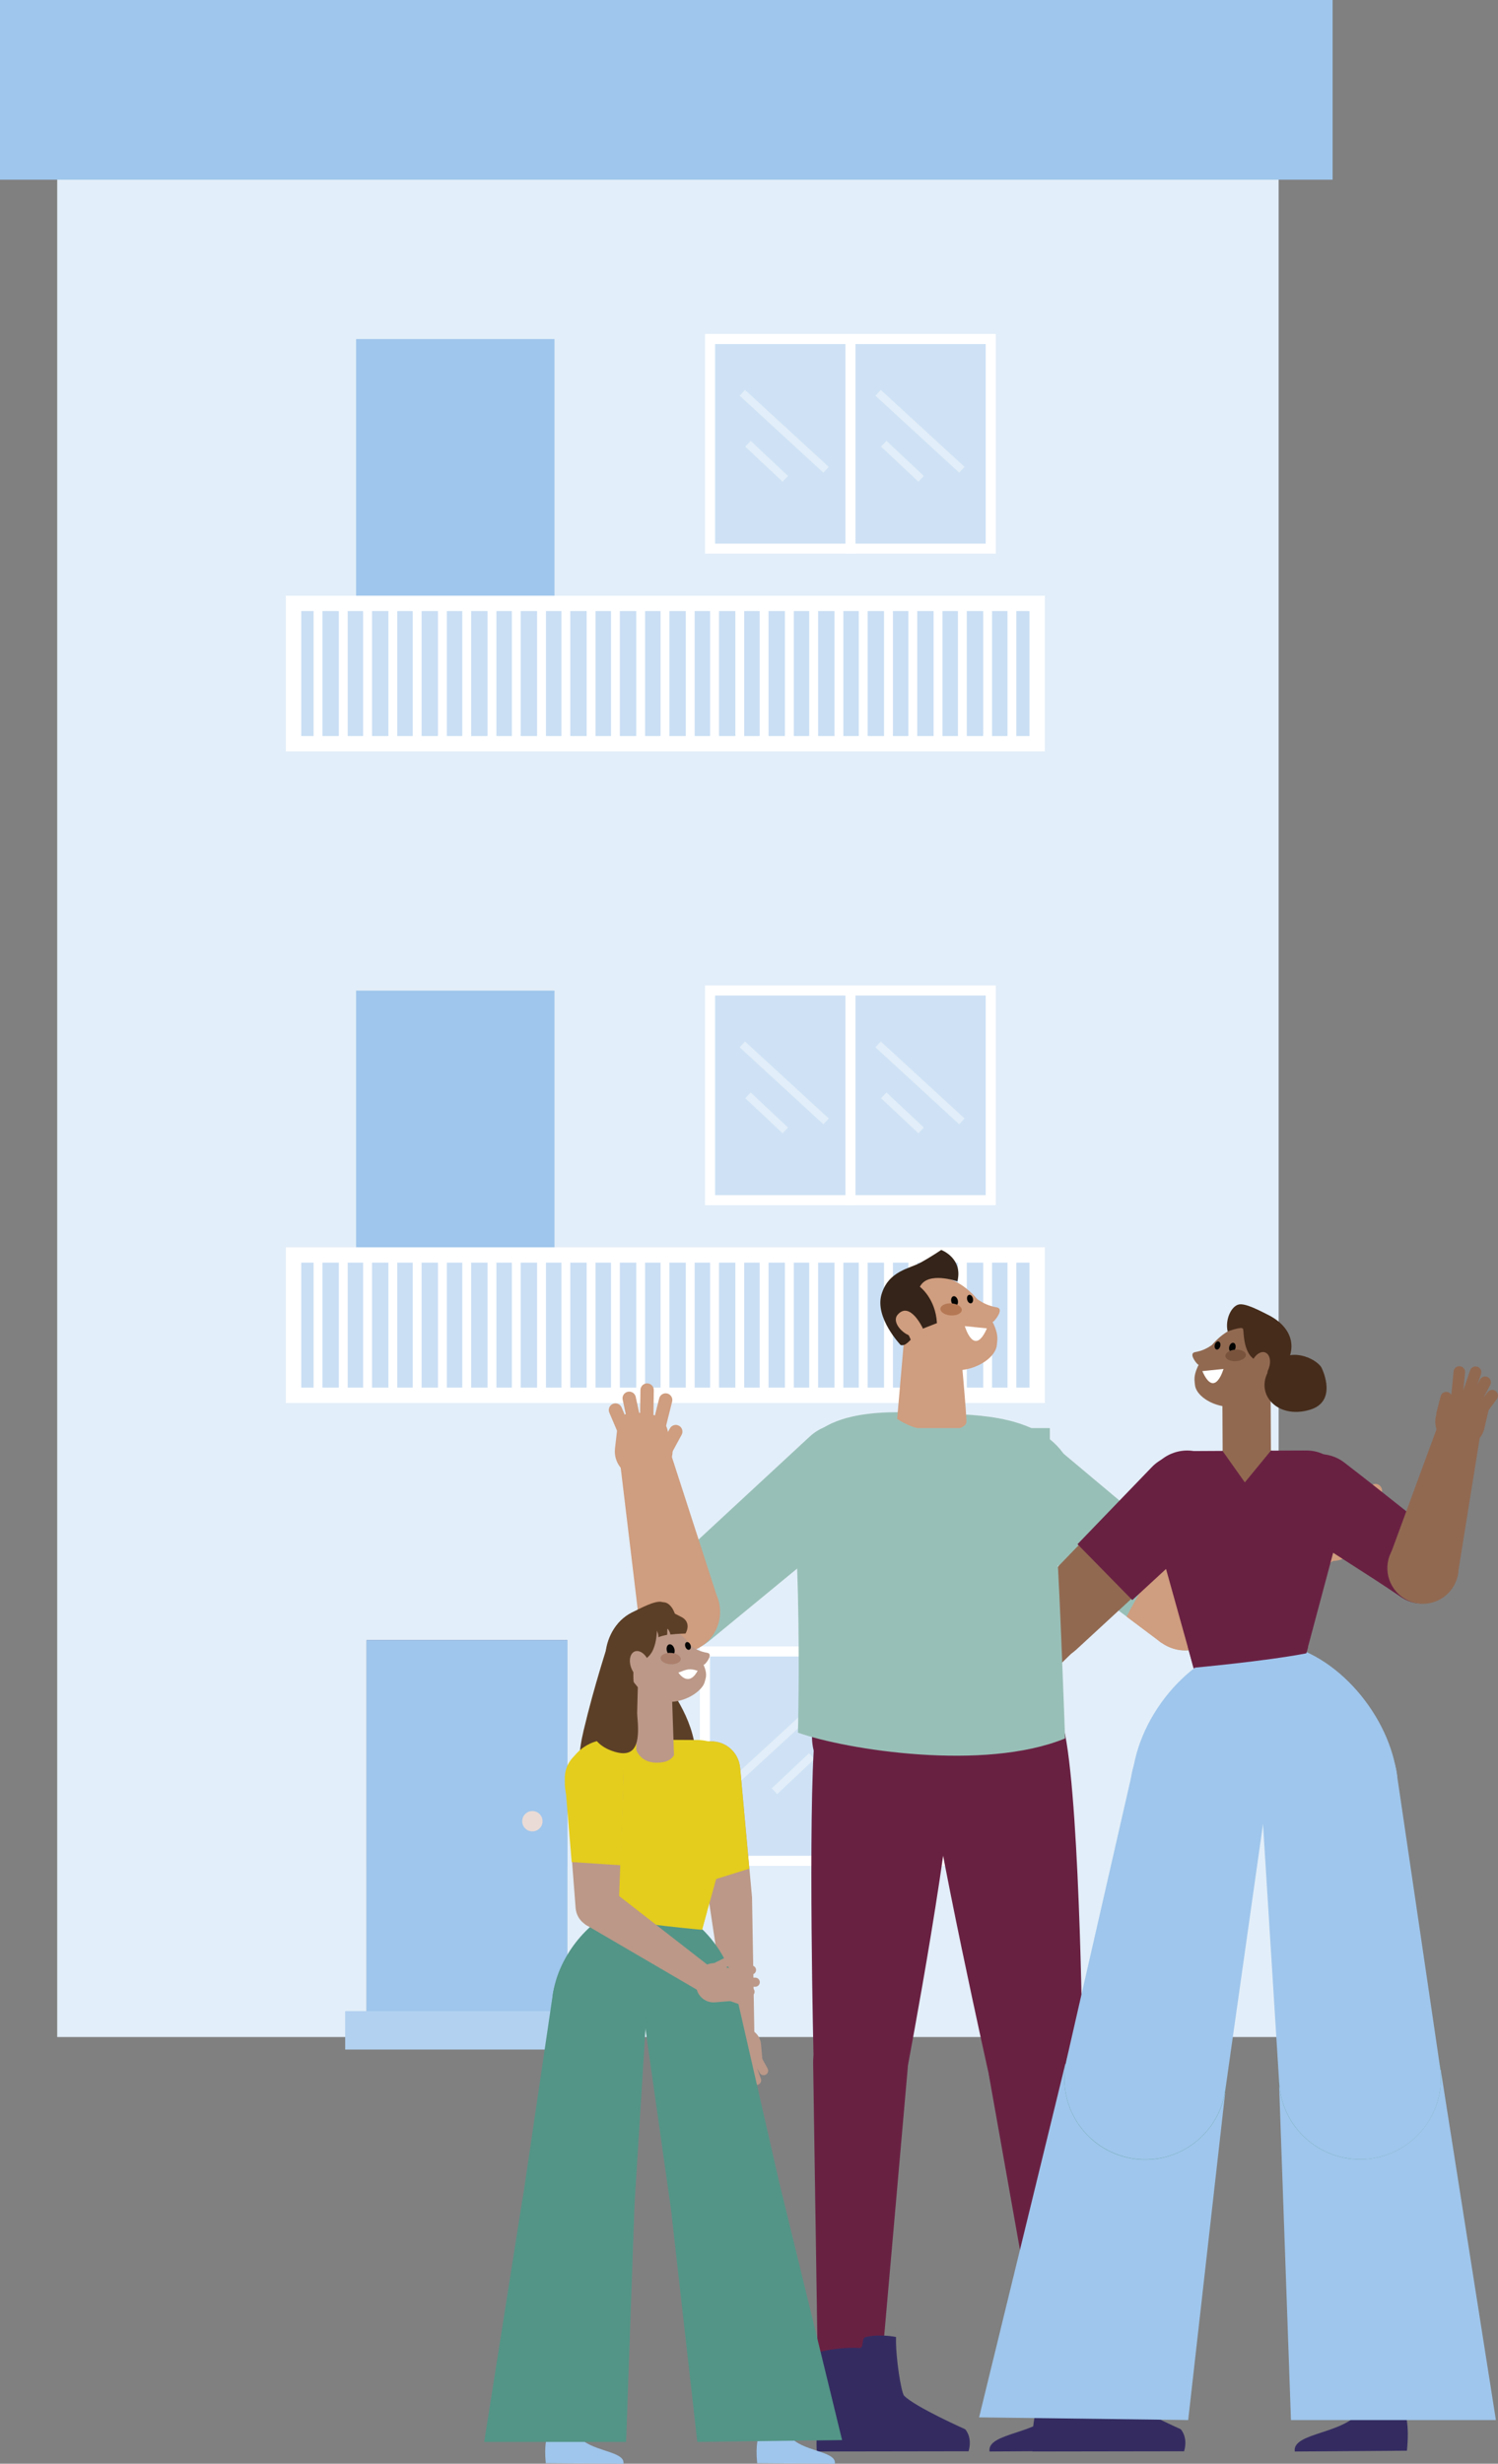 <?xml version="1.0" encoding="UTF-8"?>
<svg id="Layer_2" data-name="Layer 2" xmlns="http://www.w3.org/2000/svg" xmlns:xlink="http://www.w3.org/1999/xlink" viewBox="0 0 898.51 1477.35">
  <rect x="0" y="0" width="898.51" height="1477.35" fill="#808080" stroke="none"/>
  <defs>
    <clipPath id="clippath">
      <rect x="219.9" y="983.51" width="120.38" height="229.43" fill="none"/>
    </clipPath>
  </defs>
  <g id="Laag_1" data-name="Laag 1">
    <g>
      <g>
        <g>
          <rect x="34.32" y="42.26" width="732.6" height="1179.22" fill="#e2eef9"/>
          <rect width="799.29" height="107.76" fill="#9fc6ec"/>
        </g>
        <g>
          <g>
            <rect x="425.89" y="203.31" width="168.36" height="125.63" fill="#cfe2f5"/>
            <path d="M597.21,331.89v-131.55s-174.29,0-174.29,0v131.55s174.29,0,174.29,0ZM591.29,206.27v119.7h-162.44v-119.7h162.44Z" fill="#fff" fill-rule="evenodd"/>
            <g>
              <g>
                <path d="M513.03,331.9v-131.55s-90.1,0-90.1,0v131.55s90.1,0,90.1,0ZM507.11,206.27v119.71h-78.26v-119.71h78.26Z" fill="#fff" fill-rule="evenodd"/>
                <path d="M450.26,264.37l22.4,21.04-3.24,3.45-22.4-21.04,3.24-3.45Z" fill="#e2eef9" fill-rule="evenodd"/>
                <path d="M446.85,233.8l50.23,46.15-3.2,3.49-50.23-46.15,3.2-3.49Z" fill="#e2eef9" fill-rule="evenodd"/>
              </g>
              <g>
                <path d="M597.21,331.9v-131.55s-90.1,0-90.1,0v131.55s90.1,0,90.1,0ZM591.29,206.27v119.71h-78.26v-119.71h78.26Z" fill="#fff" fill-rule="evenodd"/>
                <path d="M531.71,264.37l22.4,21.04-3.24,3.45-22.4-21.04,3.24-3.45Z" fill="#e2eef9" fill-rule="evenodd"/>
                <path d="M528.3,233.8l50.23,46.15-3.2,3.49-50.23-46.15,3.2-3.49Z" fill="#e2eef9" fill-rule="evenodd"/>
              </g>
            </g>
          </g>
          <g>
            <rect x="213.6" y="203.31" width="118.99" height="226.79" fill="#9fc6ec"/>
            <g>
              <rect x="176.08" y="361.81" width="446.03" height="84.16" fill="#cadff4"/>
              <path d="M171.46,450.58h455.26s0-93.39,0-93.39H171.46s0,93.39,0,93.39ZM617.5,441.36c-46.98,0-436.81,0-436.81,0v-74.93h436.81v74.93Z" fill="#fff" fill-rule="evenodd"/>
              <g>
                <rect x="604.3" y="361.81" width="5.32" height="84.16" fill="#fff"/>
                <rect x="366.47" y="361.81" width="5.32" height="84.16" fill="#fff"/>
                <rect x="485.38" y="361.81" width="5.32" height="84.16" fill="#fff"/>
                <rect x="247.55" y="361.81" width="5.32" height="84.16" fill="#fff"/>
                <rect x="544.84" y="361.81" width="5.32" height="84.16" fill="#fff"/>
                <rect x="307.01" y="361.81" width="5.32" height="84.16" fill="#fff"/>
                <rect x="425.93" y="361.81" width="5.32" height="84.16" fill="#fff"/>
                <rect x="188.09" y="361.81" width="5.32" height="84.16" fill="#fff"/>
                <rect x="574.57" y="361.81" width="5.32" height="84.16" fill="#fff"/>
                <rect x="336.74" y="361.81" width="5.32" height="84.16" fill="#fff"/>
                <rect x="455.66" y="361.81" width="5.32" height="84.16" fill="#fff"/>
                <rect x="217.82" y="361.81" width="5.32" height="84.16" fill="#fff"/>
                <rect x="515.11" y="361.81" width="5.32" height="84.16" fill="#fff"/>
                <rect x="277.28" y="361.81" width="5.32" height="84.16" fill="#fff"/>
                <rect x="396.2" y="361.81" width="5.32" height="84.16" fill="#fff"/>
                <rect x="619.45" y="361.81" width="5.32" height="84.16" fill="#fff"/>
                <rect x="381.61" y="361.81" width="5.32" height="84.16" fill="#fff"/>
                <rect x="500.53" y="361.81" width="5.32" height="84.16" fill="#fff"/>
                <rect x="262.69" y="361.81" width="5.32" height="84.16" fill="#fff"/>
                <rect x="559.99" y="361.81" width="5.32" height="84.16" fill="#fff"/>
                <rect x="322.15" y="361.81" width="5.32" height="84.16" fill="#fff"/>
                <rect x="441.07" y="361.81" width="5.32" height="84.16" fill="#fff"/>
                <rect x="203.24" y="361.81" width="5.32" height="84.16" fill="#fff"/>
                <rect x="589.72" y="361.81" width="5.32" height="84.16" fill="#fff"/>
                <rect x="351.88" y="361.81" width="5.32" height="84.16" fill="#fff"/>
                <rect x="470.8" y="361.81" width="5.32" height="84.16" fill="#fff"/>
                <rect x="232.97" y="361.81" width="5.32" height="84.16" fill="#fff"/>
                <rect x="530.26" y="361.81" width="5.32" height="84.16" fill="#fff"/>
                <rect x="292.43" y="361.81" width="5.32" height="84.16" fill="#fff"/>
                <rect x="411.34" y="361.81" width="5.32" height="84.16" fill="#fff"/>
                <rect x="173.51" y="361.81" width="5.32" height="84.16" fill="#fff"/>
              </g>
            </g>
          </g>
        </g>
        <g>
          <g>
            <rect x="425.89" y="594.02" width="168.36" height="125.63" fill="#cfe2f5"/>
            <path d="M597.21,722.61v-131.55s-174.29,0-174.29,0v131.55s174.29,0,174.29,0ZM591.29,596.98v119.7h-162.44v-119.7h162.44Z" fill="#fff" fill-rule="evenodd"/>
            <g>
              <g>
                <path d="M513.03,722.61v-131.55s-90.1,0-90.1,0v131.55s90.1,0,90.1,0ZM507.11,596.98v119.71h-78.26v-119.71h78.26Z" fill="#fff" fill-rule="evenodd"/>
                <path d="M450.26,655.08l22.4,21.04-3.24,3.45-22.4-21.04,3.24-3.45Z" fill="#e2eef9" fill-rule="evenodd"/>
                <path d="M446.85,624.52l50.23,46.15-3.2,3.49-50.23-46.15,3.2-3.49Z" fill="#e2eef9" fill-rule="evenodd"/>
              </g>
              <g>
                <path d="M597.21,722.61v-131.55s-90.1,0-90.1,0v131.55s90.1,0,90.1,0ZM591.29,596.98v119.71h-78.26v-119.71h78.26Z" fill="#fff" fill-rule="evenodd"/>
                <path d="M531.71,655.08l22.4,21.04-3.24,3.45-22.4-21.04,3.24-3.45Z" fill="#e2eef9" fill-rule="evenodd"/>
                <path d="M528.3,624.52l50.23,46.15-3.2,3.49-50.23-46.15,3.2-3.49Z" fill="#e2eef9" fill-rule="evenodd"/>
              </g>
            </g>
          </g>
          <g>
            <rect x="213.6" y="594.02" width="118.99" height="226.79" fill="#9fc6ec"/>
            <g>
              <rect x="176.08" y="752.52" width="446.03" height="84.16" fill="#cadff4"/>
              <path d="M171.46,841.3h455.26s0-93.39,0-93.39H171.46s0,93.39,0,93.39ZM617.5,832.07H180.69v-74.93h436.81v74.93Z" fill="#fff" fill-rule="evenodd"/>
              <g>
                <rect x="604.3" y="752.52" width="5.32" height="84.16" fill="#fff"/>
                <rect x="366.47" y="752.52" width="5.32" height="84.16" fill="#fff"/>
                <rect x="485.38" y="752.52" width="5.32" height="84.16" fill="#fff"/>
                <rect x="247.55" y="752.52" width="5.32" height="84.16" fill="#fff"/>
                <rect x="544.84" y="752.52" width="5.32" height="84.16" fill="#fff"/>
                <rect x="307.01" y="752.52" width="5.32" height="84.16" fill="#fff"/>
                <rect x="425.93" y="752.52" width="5.32" height="84.16" fill="#fff"/>
                <rect x="188.09" y="752.52" width="5.32" height="84.16" fill="#fff"/>
                <rect x="574.57" y="752.52" width="5.32" height="84.16" fill="#fff"/>
                <rect x="336.74" y="752.52" width="5.32" height="84.16" fill="#fff"/>
                <rect x="455.66" y="752.52" width="5.32" height="84.16" fill="#fff"/>
                <rect x="217.82" y="752.52" width="5.32" height="84.16" fill="#fff"/>
                <rect x="515.11" y="752.52" width="5.32" height="84.16" fill="#fff"/>
                <rect x="277.28" y="752.52" width="5.32" height="84.16" fill="#fff"/>
                <rect x="396.2" y="752.52" width="5.32" height="84.16" fill="#fff"/>
                <rect x="619.45" y="752.52" width="5.32" height="84.16" fill="#fff"/>
                <rect x="381.61" y="752.52" width="5.32" height="84.16" fill="#fff"/>
                <rect x="500.53" y="752.52" width="5.32" height="84.16" fill="#fff"/>
                <rect x="262.69" y="752.52" width="5.32" height="84.16" fill="#fff"/>
                <rect x="559.99" y="752.52" width="5.32" height="84.16" fill="#fff"/>
                <rect x="322.15" y="752.52" width="5.32" height="84.16" fill="#fff"/>
                <rect x="441.07" y="752.52" width="5.32" height="84.16" fill="#fff"/>
                <rect x="203.24" y="752.52" width="5.32" height="84.16" fill="#fff"/>
                <rect x="589.72" y="752.52" width="5.32" height="84.16" fill="#fff"/>
                <rect x="351.88" y="752.52" width="5.32" height="84.16" fill="#fff"/>
                <rect x="470.8" y="752.52" width="5.32" height="84.16" fill="#fff"/>
                <rect x="232.97" y="752.52" width="5.32" height="84.16" fill="#fff"/>
                <rect x="530.26" y="752.52" width="5.32" height="84.16" fill="#fff"/>
                <rect x="292.43" y="752.52" width="5.32" height="84.16" fill="#fff"/>
                <rect x="411.34" y="752.52" width="5.32" height="84.16" fill="#fff"/>
                <rect x="173.51" y="752.52" width="5.32" height="84.16" fill="#fff"/>
              </g>
            </g>
          </g>
        </g>
        <g>
          <g>
            <rect x="422.77" y="990.24" width="168.36" height="125.63" fill="#cfe2f5"/>
            <path d="M594.1,1118.83v-131.55h-174.29v131.55h174.29ZM588.18,993.2v119.71h-162.44v-119.71h162.44Z" fill="#fff" fill-rule="evenodd"/>
            <g>
              <g>
                <path d="M594.1,1118.83v-131.55h-90.1v131.55h90.1ZM588.17,993.2v119.71h-78.26v-119.71h78.26Z" fill="#fff" fill-rule="evenodd"/>
                <path d="M566.76,1051.3l-22.4,21.04,3.24,3.45,22.4-21.04-3.24-3.45Z" fill="#e2eef9" fill-rule="evenodd"/>
                <path d="M570.17,1020.74l-50.23,46.15,3.2,3.49,50.23-46.15-3.2-3.49Z" fill="#e2eef9" fill-rule="evenodd"/>
              </g>
              <g>
                <path d="M509.91,1118.83v-131.55h-90.1v131.55h90.1ZM503.99,993.2v119.71h-78.26v-119.71h78.26Z" fill="#fff" fill-rule="evenodd"/>
                <path d="M485.31,1051.3l-22.4,21.04,3.24,3.45,22.4-21.04-3.24-3.45Z" fill="#e2eef9" fill-rule="evenodd"/>
                <path d="M488.72,1020.74l-50.23,46.15,3.2,3.49,50.23-46.15-3.2-3.49Z" fill="#e2eef9" fill-rule="evenodd"/>
              </g>
            </g>
          </g>
          <g>
            <g>
              <rect x="219.9" y="983.51" width="120.38" height="229.43" fill="#342c61"/>
              <g clip-path="url(#clippath)">
                <g>
                  <rect x="83.38" y="1119.43" width="423.22" height="128.14" fill="#ccd8d4"/>
                  <g>
                    <rect x="219.78" y="983.51" width="120.5" height="229.43" fill="#9fc6ec"/>
                    <path d="M340.28,983.51h-120.5v258.8l120.5-29.37v-229.43Z" fill="#9fc6ec" fill-rule="evenodd"/>
                    <ellipse cx="319.32" cy="1092.08" rx="6.1" ry="6.1" fill="#eadbd6"/>
                  </g>
                </g>
              </g>
            </g>
            <rect x="207.05" y="1205.95" width="146.08" height="23.04" fill="#b2d1f0"/>
            <rect x="363.21" y="995.58" width="30.38" height="19.17" fill="#9fc6ec"/>
            <g>
              <rect x="353.47" y="1062.37" width="49.86" height="35.95" fill="#fdfdfc"/>
              <g>
                <rect x="360.88" y="1076.85" width="35.03" height="1.69" fill="#cfe2f5"/>
                <rect x="360.88" y="1070.99" width="35.03" height="6.33" fill="#b2d1f0"/>
              </g>
              <g>
                <path d="M377.3,1076.79h-.88v-2.8h-1.08v-.56c.82,0,1.05-.14,1.2-.68h.76v4.05Z" fill="#fff"/>
                <path d="M378.55,1075.94v-.92l1.34-2.28h1.1v2.5h.46v.69h-.46v.85h-.85v-.85h-1.6ZM380.14,1074.43c0-.16,0-.33,0-.5,0-.14,0-.2.01-.31-.06.1-.12.19-.17.29-.06.1-.12.21-.13.22-.04.07-.08.15-.12.23l-.52.89h.92v-.82h0Z" fill="#fff"/>
              </g>
              <rect x="384.03" y="1080.13" width="11.88" height="3.27" fill="#b2d1f0"/>
              <g>
                <circle cx="364.4" cy="1087.52" r="1.63" fill="#b2d1f0"/>
                <rect x="364.15" y="1086.49" width=".5" height="2.06" fill="#cfe2f5"/>
              </g>
            </g>
          </g>
        </g>
      </g>
      <g>
        <g>
          <g>
            <g>
              <path d="M594.96,909.27c-6.12-4.55-10.14-11.39-11.14-18.96-1-7.56,1.11-15.21,5.84-21.2h0c4.73-5.99,11.68-9.8,19.27-10.58,7.59-.78,15.17,1.55,21.01,6.45,26.98,22.62,71.91,60.31,96.94,81.3,10.17,8.53,11.72,23.6,3.49,34.02h0c-8.22,10.4-23.21,12.38-33.85,4.48-26.21-19.49-73.29-54.49-101.56-75.51h0Z" fill="#98bfb7" fill-rule="evenodd"/>
              <path d="M809.44,906.11c6.66,6.27,6.98,16.76.72,23.42-6.26,6.66-16.76,6.98-23.42.72-6.66-6.26-6.98-16.76-.72-23.42,6.26-6.66,16.76-6.98,23.42-.72h0Z" fill="#cf9d7f" fill-rule="evenodd"/>
              <path d="M788.15,909.98c-5.84,6.21-5.54,15.99.67,21.83,0,0,0,0,0,0,6.21,5.84,15.99,5.54,21.83-.67,3.14-3.34,6.49-6.9,9.28-9.86,3.53-3.75,3.35-9.65-.41-13.18-2.01-1.89-4.23-3.98-6.37-5.99-5.16-4.85-13.27-4.6-18.12.56-2.21,2.35-4.6,4.89-6.88,7.32h0Z" fill="#cf9d7f" fill-rule="evenodd"/>
              <path d="M816.49,891.51c.62-.86.87-1.93.7-2.98-.17-1.05-.75-1.99-1.61-2.61h0c-.86-.62-1.93-.87-2.98-.7-1.05.17-1.98.75-2.6,1.61-2.64,3.67-6.91,9.6-9.55,13.27-.62.86-.87,1.93-.7,2.98.17,1.05.75,1.98,1.61,2.6,0,0,0,0,0,0,.86.62,1.93.87,2.98.7,1.05-.17,1.99-.75,2.6-1.61,2.64-3.67,6.91-9.6,9.55-13.27h0Z" fill="#cf9d7f" fill-rule="evenodd"/>
              <path d="M798.58,898.23c.38-.99.36-2.09-.06-3.06-.43-.97-1.22-1.74-2.21-2.12h0c-.99-.39-2.09-.36-3.06.06-.97.43-1.74,1.22-2.12,2.21-1.21,3.11-2.94,7.53-4.16,10.64-.39.99-.36,2.09.06,3.06.43.97,1.22,1.74,2.21,2.12h0c.99.39,2.09.37,3.06-.06.97-.43,1.74-1.22,2.12-2.21,1.21-3.11,2.94-7.53,4.16-10.64h0Z" fill="#cf9d7f" fill-rule="evenodd"/>
              <path d="M827.6,896.84c1.67-1.45,1.84-3.98.39-5.65,0,0,0,0,0,0-1.45-1.67-3.98-1.84-5.65-.39-3.74,3.25-10.07,8.76-13.81,12.01-1.67,1.45-1.84,3.98-.39,5.65,0,0,0,0,0,0,1.45,1.67,3.98,1.84,5.65.39,3.74-3.25,10.07-8.76,13.81-12.01h0Z" fill="#cf9d7f" fill-rule="evenodd"/>
              <path d="M830.02,908.74c1.95-1.04,2.69-3.47,1.65-5.42,0,0,0,0,0,0-1.04-1.95-3.46-2.69-5.41-1.65-3.68,1.96-9.42,5.02-13.1,6.99-1.95,1.04-2.69,3.46-1.65,5.41h0c1.04,1.96,3.47,2.69,5.42,1.65,3.68-1.96,9.42-5.03,13.1-6.99h0Z" fill="#cf9d7f" fill-rule="evenodd"/>
              <path d="M829.25,919.88c2.11-.65,3.3-2.89,2.65-5,0,0,0,0,0,0-.65-2.11-2.89-3.3-5-2.65-3.21.99-7.76,2.39-10.97,3.38-2.11.65-3.3,2.89-2.65,5,0,0,0,0,0,0,.65,2.11,2.89,3.3,5,2.65,3.21-.99,7.76-2.39,10.97-3.38h0Z" fill="#cf9d7f" fill-rule="evenodd"/>
              <path d="M689.19,976.53c-6.33-12.04-1.7-26.95,10.34-33.28,12.04-6.33,26.95-1.7,33.28,10.34,6.33,12.04,1.7,26.95-10.34,33.28-12.04,6.33-26.95,1.7-33.28-10.34h0Z" fill="#cf9d7f" fill-rule="evenodd"/>
              <path d="M722.43,986.77l-22.89-43.52s66.75-27.32,94.98-38.87c7.02-2.87,15.07.06,18.6,6.77,0,0,0,0,0,0,3.54,6.73,1.4,15.05-4.96,19.22-25.5,16.78-85.73,56.4-85.73,56.4h0Z" fill="#cf9d7f" fill-rule="evenodd"/>
              <path d="M724.74,944.57l-27.98,40.66-21.03-15.81s13.95-28.05,28.4-42.25l20.61,17.4h0Z" fill="#cf9d7f" fill-rule="evenodd"/>
            </g>
            <g>
              <path d="M487.73,1237.1c-.12-7.6,2.89-14.92,8.31-20.25,5.42-5.33,12.79-8.21,20.39-7.96h0c7.98.26,15.5,3.79,20.8,9.77,5.3,5.98,7.9,13.87,7.2,21.82-5.39,61.25-16.98,193.11-16.98,193.11l-36.77-3.28s-2.03-132.89-2.95-193.21Z" fill="#692142" fill-rule="evenodd"/>
              <path d="M580.97,1469.88l-91.01.14s-1.24-9.36,2.31-25.8c1.17-5.39-3.25-19.46-5.94-32.23-.13-.62,15.21-4.89,29.14-4.03,3.05.19.83-5.87,3.84-6.61,5.96-1.46,13.7-.89,18.13,0-.36,12.26,3.19,33.5,4.84,35.2,6.6,6.77,36.61,20.1,36.61,20.1,0,0,4.57,4.55,2.07,13.23Z" fill="#342c61" fill-rule="evenodd"/>
              <path d="M488.02,1236.91l56.18,3.56s28.34-148.66,28.55-197.08c.1-22.52-17.58-41.12-40.07-42.17h-.01c-22.55-1.05-41.91,15.86-43.9,38.35-4.27,48.27-.74,197.34-.74,197.34Z" fill="#692142" fill-rule="evenodd"/>
            </g>
            <path d="M593.42,1245.82c-1.35-7.6.48-15.42,5.06-21.64,4.58-6.21,11.52-10.27,19.18-11.22h0c7.8-.97,15.65,1.31,21.72,6.31,6.07,5,9.81,12.27,10.36,20.11,4.16,60.05,13.08,188.86,13.08,188.86l-35.54,8.02s-23.23-130.67-33.86-190.43Z" fill="#692142" fill-rule="evenodd"/>
            <g>
              <path d="M578.9,1045.02c-7.39-2.86-11.06-11.17-8.2-18.56,2.86-7.39,11.17-11.06,18.56-8.2,7.39,2.86,11.06,11.17,8.2,18.56-2.86,7.39-11.17,11.06-18.56,8.2h0Z" fill="#916951" fill-rule="evenodd"/>
              <g>
                <path d="M691.78,880.09c4.59-4.76,10.91-7.46,17.52-7.48,6.61-.02,12.95,2.63,17.57,7.36h0c4.62,4.72,7.13,11.12,6.96,17.72-.17,6.6-3.01,12.86-7.86,17.33-22.41,20.67-59.73,55.09-80.53,74.28-8.46,7.8-21.58,7.46-29.62-.76h0c-8.02-8.2-8.06-21.29-.1-29.55,19.63-20.36,54.9-56.93,76.08-78.89h0Z" fill="#916951" fill-rule="evenodd"/>
                <path d="M594.72,1034.97c2.67-6.89-.76-14.63-7.65-17.3h0c-6.89-2.67-14.63.76-17.3,7.65-1.37,3.53-2.82,7.28-4.05,10.48-.82,2.12-.76,4.48.15,6.55.92,2.08,2.62,3.71,4.74,4.53,1.86.72,3.87,1.5,5.83,2.25,6.15,2.38,13.06-.68,15.44-6.82.92-2.38,1.9-4.91,2.84-7.34h0Z" fill="#916951" fill-rule="evenodd"/>
                <path d="M577.99,1059.03c-.22.89-.07,1.84.41,2.62.48.79,1.25,1.35,2.14,1.57h0c.89.22,1.84.07,2.62-.41.79-.48,1.35-1.25,1.57-2.14.92-3.8,2.42-9.95,3.34-13.75.22-.89.07-1.84-.41-2.62-.48-.79-1.25-1.35-2.14-1.57h0c-.89-.22-1.84-.07-2.62.41-.79.48-1.35,1.25-1.57,2.14-.92,3.8-2.42,9.95-3.34,13.75h0Z" fill="#916951" fill-rule="evenodd"/>
                <path d="M590.18,1047.8c.01.92.39,1.8,1.05,2.44.66.64,1.55,1,2.47.98h0c.92-.01,1.8-.39,2.44-1.05.64-.66,1-1.55.98-2.47-.04-2.89-.09-7-.13-9.89-.01-.92-.39-1.8-1.05-2.44-.66-.64-1.54-.99-2.46-.98,0,0,0,0,0,0-.92.01-1.8.39-2.44,1.05-.64.66-.99,1.55-.98,2.46.04,2.89.09,7,.13,9.89h0Z" fill="#916951" fill-rule="evenodd"/>
                <path d="M567.35,1058.36c-.42.82-.49,1.77-.2,2.65.29.87.91,1.6,1.73,2.02h0c.82.42,1.77.49,2.65.2.87-.29,1.6-.91,2.02-1.73,1.94-3.83,5.23-10.3,7.17-14.13.42-.82.49-1.77.2-2.65-.29-.88-.91-1.6-1.73-2.02h0c-.82-.42-1.77-.49-2.65-.2-.87.29-1.6.91-2.01,1.73-1.94,3.83-5.23,10.3-7.17,14.13h0Z" fill="#916951" fill-rule="evenodd"/>
                <path d="M561.53,1049.6c-.59.71-.87,1.62-.79,2.53.08.92.52,1.76,1.23,2.35h0c.71.59,1.62.87,2.53.79.92-.08,1.76-.53,2.35-1.23,2.31-2.77,5.92-7.1,8.24-9.87.59-.71.87-1.62.79-2.53-.08-.92-.53-1.76-1.23-2.35h0c-.71-.59-1.62-.87-2.53-.79-.92.08-1.76.53-2.35,1.23-2.32,2.78-5.92,7.1-8.24,9.87h0Z" fill="#916951" fill-rule="evenodd"/>
                <path d="M558.52,1040.41c-.71.58-1.17,1.42-1.26,2.34-.09.92.18,1.83.76,2.54h0c.58.71,1.42,1.17,2.34,1.26.91.09,1.83-.18,2.54-.76,2.25-1.83,5.45-4.44,7.7-6.28.71-.58,1.16-1.42,1.26-2.34.09-.92-.18-1.83-.76-2.54h0c-.58-.71-1.42-1.17-2.34-1.26-.92-.09-1.83.18-2.54.76-2.25,1.84-5.45,4.44-7.7,6.28h0Z" fill="#916951" fill-rule="evenodd"/>
                <path d="M622.45,951.96l32.54,27.47s-44.72,43.71-63.59,62.15c-4.68,4.57-12.06,4.84-17.06.62h0c-5.05-4.26-6.04-11.67-2.29-17.11,15.02-21.79,50.4-73.14,50.4-73.14h0Z" fill="#916951" fill-rule="evenodd"/>
              </g>
            </g>
            <path d="M710.24,1469.88l-91.01.14s-1.24-9.36,2.31-25.8c1.17-5.39.07-23.54-.03-34.63,0-.63,16.49-.6,30.42.26,3.05.19,3.28-9.5,6.36-9.18,4.92.52,12.49,1.26,16.91,2.15-2.17,10-5.29,32.02-3.64,33.71,6.6,6.77,36.61,20.1,36.61,20.1,0,0,4.57,4.55,2.07,13.23Z" fill="#342c61" fill-rule="evenodd"/>
            <path d="M593.64,1246.26l55.79-7.51s-1.31-151.33-10.59-198.85c-4.31-22.11-25.29-36.88-47.56-33.51h-.01c-22.32,3.38-37.99,23.76-35.54,46.2,5.27,48.18,37.91,193.67,37.91,193.67Z" fill="#692142" fill-rule="evenodd"/>
            <g>
              <path d="M525.5,1005.34c-19.83-1.35-37.02,13.65-38.37,33.48-1.35,19.83,13.65,37.02,33.48,38.37,19.83,1.35,37.02-13.65,38.37-33.48,1.35-19.83-13.65-37.02-33.48-38.37h0Z" fill="#692142" fill-rule="evenodd"/>
              <path d="M589.3,852.88c15.09-3.98,30.58,5.04,34.57,20.13,3.98,15.09-5.04,30.58-20.13,34.56-15.09,3.98-30.58-5.04-34.56-20.13-3.98-15.09,5.04-30.58,20.13-34.56h0Z" fill="#93563b" fill-rule="evenodd"/>
              <path d="M638.85,1042.43s-3.35-93.48-4.76-109.65c-2.5-28.68,15.81-44.57,3.49-61.54-17.8-24.5-58.37-22.88-78.68-23.74-20.31-.86-72.85-5.56-80.27,30.19-2.82,13.59-.48,57.91,0,79.31.99,44,0,81.96,0,81.96,29.01,10.33,111.8,23.37,160.22,3.47h0Z" fill="#98bfb7" fill-rule="evenodd"/>
              <path d="M579.63,853.06c-1.24,5.59-24.2,9.34-41.51-2.23l4.47-51.34,33.1,4.42s4.42,46.95,3.93,49.15h0Z" fill="#cf9d7f" fill-rule="evenodd"/>
              <path d="M550.08,769.63c5.07-5.66,23.28-8.44,38.94,13.02,11.09,15.21,9.2,20,8.89,23.83-1.14,14.13-41.78,29.86-54.49-10.28-4.94-15.6,4.84-24.53,6.67-26.57h0Z" fill="#cf9d7f" fill-rule="evenodd"/>
              <path d="M586.05,779c3.96,2.56,6.72,4,11.85,4.95,4.05.75.2,6.3-1.7,8.19-4.74,4.73-14.11-15.71-10.15-13.15h0Z" fill="#cf9d7f" fill-rule="evenodd"/>
              <path d="M591.97,796.54l-13.26-1.35s5.47,19.08,13.26,1.35h0Z" fill="#fff" fill-rule="evenodd"/>
              <path d="M571.82,777.29c-1.07.27-1.61,1.77-1.21,3.33.4,1.57,1.59,2.62,2.66,2.34,1.07-.27,1.61-1.76,1.21-3.33-.4-1.57-1.59-2.62-2.66-2.34h0Z" fill="#030402" fill-rule="evenodd"/>
              <path d="M570.72,781.57c-3.53-.24-6.51,1.18-6.65,3.17-.13,1.99,2.63,3.79,6.16,4.03,3.53.24,6.51-1.18,6.65-3.17.13-1.99-2.63-3.8-6.16-4.04h0Z" fill="#b57854" fill-rule="evenodd"/>
              <path d="M581.2,776.46c-.95.24-1.43,1.57-1.07,2.96.35,1.39,1.41,2.32,2.36,2.08.95-.24,1.43-1.57,1.07-2.96-.36-1.39-1.41-2.32-2.36-2.08h0Z" fill="#030402" fill-rule="evenodd"/>
              <path d="M551.76,771.61s9.42,6.99,10.22,21.79l-9.12,3.56s-10.33-3.18-12.2-1.28c-.31.31,3.2,1.11,5.58,7.72-2.8,2.71-3.91,3.59-6.01,3.15,0,0-15.65-16.33-11.5-30.37,4.16-14.05,16.68-15.4,23.32-19.02,6.64-3.62,12.5-7.66,12.5-7.66,0,0,13.2,4.86,9.7,18.88,0,0-17.77-6.34-22.51,3.23h0Z" fill="#352419" fill-rule="evenodd"/>
              <path d="M553.48,796.43s-7.74-16.6-15.1-8.04c-5.64,6.55,12.83,20.45,15.1,8.04h0Z" fill="#cf9d7f" fill-rule="evenodd"/>
              <path d="M519.81,857.76h0c13.1,8.49,16.84,26.02,8.35,39.12-8.49,13.1-26.02,16.84-39.12,8.35-13.1-8.49-16.84-26.02-8.35-39.12" fill="#93563b" fill-rule="evenodd"/>
              <path d="M485.84,861.3c5.6-5.18,13.05-7.87,20.65-7.47,7.6.41,14.72,3.88,19.72,9.63,0,0,0,0,0,0,5,5.75,7.46,13.28,6.82,20.88-.64,7.6-4.32,14.62-10.21,19.47-27.17,22.35-72.43,59.58-97.64,80.32-10.25,8.43-25.32,7.18-34.01-2.83h0c-8.68-9.99-7.86-25.09,1.86-34.09,23.95-22.18,66.98-62.01,92.81-85.93h0Z" fill="#98bfb7" fill-rule="evenodd"/>
            </g>
            <polygon points="629.71 856.34 506.74 856.34 506.74 940.19 629.71 940.19 629.71 856.34 629.71 856.34" fill="#98bfb7" fill-rule="evenodd"/>
            <g>
              <path d="M388.78,853.32c-9.09-1.05-17.31,5.48-18.36,14.56-1.05,9.08,5.48,17.31,14.57,18.35,9.08,1.05,17.31-5.48,18.36-14.56,1.05-9.08-5.48-17.31-14.57-18.35h0Z" fill="#cf9d7f" fill-rule="evenodd"/>
              <path d="M399.57,872.09c-.98,8.47-8.63,14.55-17.11,13.58,0,0,0,0,0,0-8.47-.98-14.55-8.64-13.58-17.11.53-4.56,1.08-9.41,1.55-13.45.59-5.12,5.21-8.78,10.33-8.2,2.73.32,5.77.66,8.69,1,7.03.81,12.08,7.17,11.27,14.2-.37,3.2-.77,6.67-1.15,9.98h0Z" fill="#cf9d7f" fill-rule="evenodd"/>
              <path d="M395.39,838.51c.26-1.03.91-1.91,1.82-2.46.91-.55,2-.71,3.03-.45h0c1.03.26,1.92.92,2.46,1.83.55.91.71,2,.45,3.03-1.1,4.38-2.87,11.47-3.97,15.86-.26,1.03-.91,1.91-1.82,2.46-.91.55-2,.71-3.03.45,0,0,0,0,0,0-1.03-.26-1.91-.91-2.46-1.82-.55-.91-.71-2-.45-3.03,1.1-4.38,2.87-11.47,3.97-15.86h0Z" fill="#cf9d7f" fill-rule="evenodd"/>
              <path d="M401.81,856.53c.51-.93,1.36-1.63,2.38-1.93,1.02-.3,2.11-.19,3.05.32h0c.93.51,1.63,1.36,1.93,2.38.3,1.02.19,2.11-.32,3.05-1.59,2.94-3.86,7.11-5.45,10.04-.51.93-1.36,1.63-2.38,1.93-1.02.3-2.11.19-3.05-.32h0c-.93-.51-1.63-1.36-1.93-2.38-.3-1.02-.19-2.11.32-3.05,1.59-2.94,3.86-7.11,5.45-10.04h0Z" fill="#cf9d7f" fill-rule="evenodd"/>
              <path d="M384.15,833.48c.03-2.21,1.85-3.98,4.06-3.95,0,0,0,0,0,0,2.21.03,3.98,1.85,3.94,4.06-.07,4.96-.19,13.35-.26,18.3-.03,2.21-1.85,3.98-4.06,3.95,0,0,0,0,0,0-2.21-.03-3.98-1.85-3.94-4.06.07-4.95.19-13.34.26-18.3h0Z" fill="#cf9d7f" fill-rule="evenodd"/>
              <path d="M373.49,839.3c-.46-2.16.91-4.29,3.07-4.75,0,0,0,0,0,0,2.16-.46,4.29.91,4.75,3.07.88,4.08,2.24,10.44,3.12,14.52.46,2.16-.91,4.29-3.07,4.75h0c-2.16.47-4.29-.91-4.75-3.07-.88-4.08-2.24-10.44-3.12-14.52h0Z" fill="#cf9d7f" fill-rule="evenodd"/>
              <path d="M365.48,847.08c-.87-2.03.08-4.38,2.11-5.25,0,0,0,0,0,0,2.03-.87,4.38.08,5.25,2.11,1.31,3.09,3.18,7.47,4.5,10.56.87,2.03-.08,4.38-2.11,5.25,0,0,0,0,0,0-2.03.87-4.38-.08-5.25-2.11-1.32-3.09-3.18-7.47-4.5-10.56h0Z" fill="#cf9d7f" fill-rule="evenodd"/>
              <path d="M412.59,990.63c13.28-2.93,21.68-16.09,18.75-29.38-2.93-13.28-16.09-21.68-29.38-18.75-13.28,2.93-21.68,16.09-18.75,29.37,2.93,13.28,16.09,21.69,29.38,18.76h0Z" fill="#cf9d7f" fill-rule="evenodd"/>
              <path d="M383.32,971.84l48.02-10.6s-22.21-68.62-31.6-97.64c-2.33-7.21-9.77-11.47-17.17-9.84,0,0,0,0,0,0-7.42,1.64-12.39,8.64-11.49,16.19,3.64,30.31,12.24,101.88,12.24,101.88h0Z" fill="#cf9d7f" fill-rule="evenodd"/>
            </g>
          </g>
          <g>
            <g>
              <g>
                <path d="M748.4,965.01c17.81-.09,32.34,14.29,32.44,32.1.09,17.81-14.29,32.34-32.1,32.43-17.81.09-32.34-14.29-32.44-32.1-.09-17.81,14.29-32.34,32.1-32.44h0Z" fill="#fff" fill-rule="evenodd"/>
                <path d="M689.49,905.33c-2.33-8.34-.63-17.28,4.59-24.19,5.22-6.91,13.36-10.99,22.02-11.04,19.69-.1,43.93-.23,63.61-.33,8.65-.05,16.84,3.95,22.12,10.8,5.29,6.85,7.08,15.78,4.85,24.14-8.19,30.63-19.84,74.23-26.97,100.94-3.75,14.04-16.43,23.82-30.96,23.9h0c-14.5.08-27.27-9.56-31.16-23.53-7.43-26.62-19.56-70.12-28.09-100.68h0Z" fill="#692142" fill-rule="evenodd"/>
                <path d="M723.71,872.73c11.89,6.42,16.33,21.3,9.91,33.19-6.42,11.89-21.3,16.33-33.19,9.91-11.89-6.43-16.33-21.3-9.91-33.19,6.43-11.89,21.3-16.33,33.19-9.91h0Z" fill="#692142" fill-rule="evenodd"/>
              </g>
              <g>
                <path d="M680.1,1058.42c7.06-37.67,42.22-74.41,78.76-73.68,36.85.73,70.61,37.96,77.96,73.68.88,16.7-155.7,18.28-156.72,0Z" fill="#9fc6ec" fill-rule="evenodd"/>
                <g>
                  <path d="M660.81,1469.54l-67.27.49c-1.72-11.52,29.94-10.25,39.51-24.69,10.01-15.09,23.47-4.84,23.47-4.84,3.82,4.97,5.86,13.61,4.28,29.05Z" fill="#342c61" fill-rule="evenodd"/>
                  <g>
                    <path d="M712.68,1451.15l-125.41-1.61,51.73-212,95.83,17.67-22.15,195.94Z" fill="#9fc6ec" fill-rule="evenodd"/>
                    <circle cx="686.92" cy="1246.37" r="48.52" transform="translate(-663.34 1695.93) rotate(-79.55)" fill="#539587"/>
                  </g>
                  <g>
                    <path d="M734.94,1253.28c-1.86,13.06-8.95,24.8-19.66,32.5-10.7,7.71-24.09,10.71-37.06,8.32h0c-13.03-2.4-24.52-10.02-31.8-21.09-7.28-11.07-9.73-24.64-6.77-37.55,11.6-50.78,29.42-128.67,39.91-174.58,4.79-20.95,25.25-34.41,46.38-30.51h0c22.12,4.08,37.07,24.87,33.92,47.13-6.65,46.91-17.69,124.88-24.92,175.8Z" fill="#9fc6ec" fill-rule="evenodd"/>
                    <circle cx="719.26" cy="1070.97" r="41.14" transform="translate(-464.37 1584.14) rotate(-79.55)" fill="#9fc6ec"/>
                  </g>
                </g>
                <g>
                  <path d="M843.89,1469.54l-67.27.49c-1.72-11.52,29.94-10.25,39.51-24.69,10.01-15.09,23.47-4.84,23.47-4.84,3.82,4.97,5.86,13.61,4.28,29.05Z" fill="#342c61" fill-rule="evenodd"/>
                  <g>
                    <path d="M897.24,1451.15h-122.91s-7.07-199.76-7.07-199.76l96.91-10.2,33.08,209.96Z" fill="#9fc6ec" fill-rule="evenodd"/>
                    <circle cx="815.72" cy="1246.28" r="48.52" transform="translate(-126.01 92.27) rotate(-6.01)" fill="#539587"/>
                  </g>
                  <g>
                    <path d="M863.73,1239.31c1.92,13.05-1.56,26.32-9.65,36.74-8.08,10.42-20.07,17.09-33.19,18.48h0c-13.17,1.39-26.35-2.66-36.47-11.22-10.12-8.55-16.31-20.87-17.14-34.1-3.26-51.99-8.24-131.74-11.18-178.73-1.34-21.45,14.47-40.15,35.84-42.4h0c22.37-2.36,42.6,13.35,45.88,35.59,6.92,46.87,18.41,124.77,25.9,175.65Z" fill="#9fc6ec" fill-rule="evenodd"/>
                    <circle cx="797.05" cy="1068.91" r="41.14" transform="translate(-107.54 89.34) rotate(-6.01)" fill="#9fc6ec"/>
                  </g>
                </g>
              </g>
              <g>
                <path d="M747.83,869.93c7.99-.04,14.51,6.41,14.55,14.4.04,7.99-6.41,14.51-14.4,14.55-7.99.04-14.51-6.41-14.55-14.4-.04-7.99,6.41-14.51,14.4-14.55h0Z" fill="#916951" fill-rule="evenodd"/>
                <path d="M762.04,819.14c-.04-8-6.56-14.45-14.55-14.4h0c-8,.04-14.44,6.56-14.4,14.55.09,17.7.25,47.49.34,65.19.04,8,6.56,14.44,14.55,14.4h0c8-.04,14.44-6.56,14.4-14.55-.09-17.7-.25-47.49-.34-65.19h0Z" fill="#916951" fill-rule="evenodd"/>
                <path d="M747.48,804.74c7.99-.04,14.51,6.41,14.55,14.4.04,7.99-6.41,14.51-14.4,14.55-7.99.04-14.51-6.41-14.55-14.4-.04-7.99,6.41-14.51,14.4-14.55h0Z" fill="#916951" fill-rule="evenodd"/>
                <path d="M758.24,798.38c-4.4-4.91-20.21-7.33-33.79,11.3-9.62,13.2-7.98,17.36-7.71,20.68.99,12.26,36.26,25.91,47.29-8.92,4.29-13.54-4.2-21.29-5.79-23.06h0Z" fill="#916951" fill-rule="evenodd"/>
                <path d="M727.03,806.51c-3.44,2.22-5.83,3.47-10.28,4.3-3.51.65-.18,5.46,1.47,7.11,4.12,4.11,12.24-13.63,8.81-11.41h0Z" fill="#916951" fill-rule="evenodd"/>
                <path d="M762.3,869.85l-15.64,19.06-13.39-18.91s-5.1,1.09-7.11,1.63c-2.71,12.04-4.65,33.45,19.61,34.81,27.02,1.52,26.23-22.89,23.3-35.37-.46.16-6.78-1.23-6.78-1.23h0Z" fill="#692142" fill-rule="evenodd"/>
                <path d="M736.36,798.41s8.72-3.33,9.23-1.54c.71,2.5-.31,20.08,12.87,19.82,4.98-.1-1.45,8.76,4.69,10.42,16.54-13.51,14.78-29.98-2.56-38.69-5.16-2.59-13.37-6.97-17.39-6.24-4.56.83-8.53,9-6.84,16.24h0Z" fill="#462c1b" fill-rule="evenodd"/>
                <path d="M792.62,820.07c-2.75-5.14-20.15-14.37-30.59.2-10.44,14.57,3.42,31.14,23.67,25.08,16.35-4.89,7.94-23.37,6.92-25.27h0Z" fill="#462c1b" fill-rule="evenodd"/>
                <path d="M758.9,811.01c2.79,1.07,3.71,5.44,2.05,9.75-1.65,4.31-5.26,6.93-8.05,5.86-2.79-1.07-3.71-5.44-2.05-9.75,1.65-4.31,5.26-6.94,8.05-5.87h0Z" fill="#916951" fill-rule="evenodd"/>
                <path d="M721.17,822.17l12.7-1.3s-5.24,18.28-12.7,1.3h0Z" fill="#fff" fill-rule="evenodd"/>
                <path d="M739.87,805.21c1.02.26,1.54,1.69,1.16,3.19-.38,1.5-1.52,2.51-2.55,2.25-1.02-.26-1.54-1.69-1.16-3.19.38-1.5,1.52-2.51,2.54-2.24h0Z" fill="#030402" fill-rule="evenodd"/>
                <path d="M740.92,809.3c3.39-.23,6.24,1.13,6.37,3.04.13,1.9-2.52,3.64-5.9,3.87-3.39.23-6.24-1.13-6.37-3.04-.13-1.9,2.52-3.64,5.9-3.87h0Z" fill="#79533c" fill-rule="evenodd"/>
                <path d="M730.89,804.41c.91.23,1.37,1.5,1.03,2.83-.34,1.33-1.35,2.23-2.26,1.99-.91-.23-1.37-1.5-1.03-2.83.34-1.33,1.35-2.23,2.26-1.99h0Z" fill="#030402" fill-rule="evenodd"/>
                <path d="M715.83,1000.06s43.05-3.9,67.71-8.66l1.08-3.93c-24.53-16.08-49.5-14.62-72.15.13l3.36,12.46h0Z" fill="#692142" fill-rule="evenodd"/>
                <path d="M762.67,881.53c-7.03,11.55-3.37,26.63,8.18,33.66,11.55,7.03,26.63,3.37,33.66-8.18,7.03-11.55,3.37-26.63-8.18-33.66-11.54-7.03-26.63-3.37-33.66,8.18h0Z" fill="#692142" fill-rule="evenodd"/>
              </g>
            </g>
            <g>
              <path d="M806.37,877.02c-5.24-4.03-11.89-5.76-18.43-4.81-6.54.95-12.42,4.51-16.29,9.87,0,0,0,0,0,0-3.87,5.35-5.41,12.04-4.27,18.55,1.14,6.51,4.87,12.27,10.33,15.98,25.21,17.14,39.48,25.29,62.88,41.2,9.51,6.47,22.44,4.19,29.18-5.13,0,0,0,0,0,0,6.72-9.3,4.84-22.25-4.26-29.24-22.42-17.24-34.97-27.82-59.15-46.41h0Z" fill="#692142" fill-rule="evenodd"/>
              <g>
                <path d="M848.1,960.99c11.4,2.97,23.06-3.87,26.04-15.26,2.97-11.4-3.87-23.06-15.26-26.04-11.4-2.97-23.06,3.87-26.04,15.26-2.97,11.4,3.87,23.06,15.26,26.04h0Z" fill="#916951" fill-rule="evenodd"/>
                <path d="M832.93,934.97l41.21,10.75s9.9-61.63,14.1-87.72c1.04-6.5-3.02-12.72-9.39-14.38h0c-6.36-1.66-12.94,1.78-15.21,7.94-9.13,24.79-30.71,83.41-30.71,83.41h0Z" fill="#916951" fill-rule="evenodd"/>
                <path d="M878.48,838.54c7.71,1.79,12.52,9.51,10.72,17.23-1.79,7.71-9.51,12.52-17.23,10.72-7.71-1.79-12.52-9.51-10.72-17.23,1.79-7.71,9.51-12.52,17.23-10.72h0Z" fill="#916951" fill-rule="evenodd"/>
                <path d="M864.22,850.7c-1.67,7.2,2.8,14.39,10,16.06h0c7.19,1.67,14.38-2.8,16.06-10,.86-3.69,1.77-7.61,2.55-10.94.52-2.21.13-4.54-1.07-6.47-1.2-1.93-3.12-3.3-5.33-3.82-1.94-.45-4.04-.94-6.09-1.42-6.42-1.49-12.83,2.5-14.33,8.92-.58,2.49-1.19,5.13-1.78,7.66h0Z" fill="#916951" fill-rule="evenodd"/>
                <path d="M878.77,823.04c.09-.92-.19-1.83-.77-2.54-.58-.71-1.43-1.16-2.34-1.25h0c-.92-.09-1.83.19-2.54.77-.71.58-1.16,1.43-1.25,2.34-.38,3.89-1,10.19-1.38,14.08-.09.91.19,1.83.77,2.54.58.71,1.43,1.16,2.34,1.25h0c.92.09,1.83-.19,2.54-.77s1.16-1.43,1.25-2.34c.38-3.89,1-10.19,1.39-14.09h0Z" fill="#916951" fill-rule="evenodd"/>
                <path d="M888.34,823.95c.3-.87.24-1.82-.17-2.65-.41-.83-1.12-1.46-1.99-1.75,0,0,0,0,0,0-.87-.3-1.82-.24-2.65.17-.83.41-1.46,1.12-1.75,1.99-1.39,4.06-3.73,10.93-5.12,15-.3.87-.24,1.82.17,2.65.4.83,1.12,1.46,1.99,1.75t0,0c.87.3,1.82.24,2.65-.17.83-.4,1.46-1.12,1.75-1.99,1.39-4.06,3.73-10.94,5.12-15h0Z" fill="#916951" fill-rule="evenodd"/>
                <path d="M893.86,830.47c.43-.81.52-1.77.24-2.64-.27-.88-.88-1.61-1.7-2.04h0c-.81-.43-1.76-.52-2.64-.24-.88.27-1.61.88-2.04,1.7-1.68,3.2-4.31,8.18-5.99,11.38-.43.81-.52,1.76-.24,2.64.27.88.88,1.61,1.7,2.04t0,0c.81.43,1.76.52,2.64.24.88-.27,1.61-.88,2.04-1.7,1.68-3.2,4.31-8.18,5.99-11.38h0Z" fill="#916951" fill-rule="evenodd"/>
                <path d="M897.82,838.98c.55-.74.79-1.66.66-2.57-.13-.91-.62-1.73-1.35-2.28h0c-.74-.55-1.66-.79-2.57-.66-.91.13-1.73.62-2.28,1.35-1.74,2.32-4.22,5.62-5.96,7.95-.55.73-.79,1.66-.66,2.57.13.91.62,1.73,1.35,2.28h0c.73.55,1.66.79,2.57.66.91-.13,1.73-.62,2.29-1.35,1.74-2.32,4.22-5.62,5.96-7.95h0Z" fill="#916951" fill-rule="evenodd"/>
                <path d="M870.82,838.94c.23-.89.09-1.84-.37-2.63-.47-.79-1.23-1.36-2.12-1.59h0c-.89-.23-1.83-.09-2.63.37-.79.47-1.37,1.23-1.59,2.12-.72,2.8-1.74,6.78-2.46,9.58-.23.89-.09,1.84.38,2.63.47.79,1.23,1.37,2.12,1.59h0c.89.23,1.84.09,2.63-.37s1.37-1.23,1.59-2.12c.72-2.8,1.74-6.78,2.46-9.58h0Z" fill="#916951" fill-rule="evenodd"/>
              </g>
            </g>
          </g>
        </g>
        <path d="M646.3,925.95c15.86-16.44,32.45-33.65,44.58-46.23,4.76-4.94,11.31-7.73,18.17-7.76,6.86-.02,13.43,2.73,18.22,7.63h0c4.79,4.9,7.39,11.53,7.22,18.38-.18,6.85-3.12,13.33-8.15,17.98-12.84,11.84-30.4,28.04-47.18,43.52l-32.86-33.51Z" fill="#692142" fill-rule="evenodd"/>
      </g>
      <g>
        <g id="Layer5511">
          <g>
            <path d="M443.92,1059.9c-.44-4.74-2.81-9.1-6.55-12.04-3.75-2.94-8.54-4.21-13.25-3.51h0c-4.71.7-8.93,3.32-11.65,7.22-2.72,3.91-3.72,8.77-2.75,13.43,4.47,21.55,11.85,57.08,15.69,75.54,1.4,6.72,7.8,11.19,14.59,10.17h0c6.79-1.01,11.61-7.15,10.98-13.99-1.72-18.78-5.03-54.92-7.04-76.83Z" fill="#bb9888" fill-rule="evenodd"/>
            <path d="M443.92,1060.02c-.43-4.77-2.81-9.16-6.58-12.12-3.77-2.96-8.59-4.24-13.33-3.53h0c-4.69.7-8.89,3.29-11.62,7.18-2.73,3.88-3.74,8.71-2.8,13.37,4.85,24.09,12.88,64.01,12.88,64.01l26.96-8.41s-3.37-37.18-5.49-60.49Z" fill="#e4cd1d" fill-rule="evenodd"/>
          </g>
          <g>
            <g>
              <circle cx="444.29" cy="1227.38" r="11.27" transform="translate(-858.41 1310.1) rotate(-73.73)" fill="#bb9888"/>
              <g>
                <path d="M435.53,1227.61c-.53-5.78,3.73-10.89,9.51-11.41h0c5.77-.53,10.89,3.73,11.41,9.51.26,2.87.54,5.91.78,8.53.17,1.84-.4,3.68-1.59,5.1-1.18,1.42-2.89,2.32-4.74,2.49-1.04.09-2.13.19-3.23.29-5.93.54-11.18-3.83-11.72-9.76l-.43-4.75Z" fill="#bb9888" fill-rule="evenodd"/>
                <path d="M443.87,1250.69c-.06,1.5-1.32,2.67-2.82,2.61h0c-1.5-.06-2.67-1.33-2.61-2.83.12-3.07.32-8.04.44-11.11.06-1.5,1.32-2.67,2.82-2.61h0c1.5.06,2.67,1.33,2.61,2.83-.12,3.07-.32,8.04-.44,11.11Z" fill="#bb9888" fill-rule="evenodd"/>
                <path d="M436.2,1238.27c-.21.69-.68,1.27-1.31,1.62-.64.34-1.39.42-2.07.21h0c-.69-.21-1.27-.68-1.61-1.32-.34-.64-.41-1.38-.21-2.07.65-2.18,1.58-5.27,2.23-7.44.21-.69.68-1.27,1.31-1.62.63-.34,1.39-.42,2.07-.21h0c.69.21,1.26.68,1.61,1.32.34.64.41,1.38.21,2.07-.65,2.18-1.58,5.27-2.23,7.44Z" fill="#bb9888" fill-rule="evenodd"/>
                <path d="M451.41,1251.02c.29,1.48-.68,2.9-2.15,3.19h0c-1.47.29-2.9-.68-3.19-2.15-.64-3.31-1.73-8.91-2.37-12.22-.29-1.48.68-2.9,2.15-3.19h0c1.47-.29,2.9.68,3.19,2.15.64,3.31,1.73,8.91,2.37,12.22Z" fill="#bb9888" fill-rule="evenodd"/>
                <path d="M456.41,1246.54c.51,1.41-.22,2.97-1.63,3.48h0c-1.41.51-2.97-.22-3.48-1.63-.97-2.67-2.47-6.83-3.43-9.5-.51-1.41.22-2.97,1.63-3.48h0c1.41-.51,2.97.22,3.48,1.63.97,2.67,2.47,6.83,3.43,9.5Z" fill="#bb9888" fill-rule="evenodd"/>
                <path d="M460.41,1240.35c.73,1.31.26,2.97-1.06,3.7h0c-1.31.73-2.97.26-3.7-1.06-1.11-2-2.68-4.83-3.78-6.83-.73-1.31-.26-2.97,1.06-3.7h0c1.31-.73,2.97-.26,3.7,1.06,1.11,2,2.68,4.83,3.78,6.83Z" fill="#bb9888" fill-rule="evenodd"/>
              </g>
            </g>
            <path d="M425.16,1139.57l25.9-2.36s1.08,63.04,1.44,83.73c.06,3.66-2.71,6.75-6.35,7.08h0c-4.23.39-8.04-2.6-8.67-6.8-3.24-21.46-12.31-81.65-12.31-81.65Z" fill="#bb9888" fill-rule="evenodd"/>
          </g>
        </g>
        <g>
          <g>
            <path d="M364.89,985.18s-8.42,25.35-14.89,52.72c-6.48,27.37.23,35.81,13.87,45.16,13.64,9.35,58.65,5.57,53.07-35.21-3.11-22.71-18.46-38.32-20.45-45.27-1.58-5.53,4.32-8.74,4.79-15.07,1.08-14.27-36.39-2.33-36.39-2.33Z" fill="#5c3f27" fill-rule="evenodd"/>
            <g id="Layer95">
              <path d="M405.04,978.23s-.55,8.69-14.18,19.17c-2.14,1.65,5.55,8.66,17.33,26.55,6.44,42.51-17.62,35.57-43.7,25.78-7.45-6.92-2.16-49.16-1.31-58.25,1.01-10.8,7.28-20.95,17.37-25.24,5.53-2.35,14.35-6.35,18.47-5.33,4.68,1.16,8.26,9.91,6.02,17.32Z" fill="#5c3f27" fill-rule="evenodd"/>
            </g>
          </g>
          <g>
            <circle cx="392.46" cy="1154.76" r="28.26" fill="#e4cd1d"/>
            <path d="M443.55,1076.58c2.19-7.86.59-16.29-4.33-22.8-4.91-6.51-12.59-10.36-20.75-10.4-16.65-.08-36.64-.19-53.38-.27-8.26-.04-16.05,3.81-21.03,10.41-4.97,6.59-6.55,15.14-4.24,23.07,8.04,27.63,19.11,65.71,25.6,88.01,3.16,10.87,13.09,18.36,24.4,18.42h0c14.17.07,26.63-9.34,30.43-22.98,6.35-22.76,16.11-57.76,23.29-83.45Z" fill="#e4cd1d" fill-rule="evenodd"/>
          </g>
          <path d="M382.65,1008.99c.14-5.42,4.6-9.74,10.02-9.7h0c5.47.03,9.95,4.38,10.13,9.85.43,12.54,1.16,34.24,1.62,47.69.1,3.09-1.06,6.1-3.22,8.32-2.15,2.22-5.12,3.47-8.22,3.45h0c-3.13-.02-6.12-1.29-8.3-3.54-2.18-2.25-3.36-5.28-3.28-8.41.36-13.46.92-35.14,1.24-47.66Z" fill="#bb9888" fill-rule="evenodd"/>
          <g id="Layer103">
            <path d="M380.42,1043.17c.11,8.55,5.72,15.47,17.34,13.49,6.82-1.16,8.96-7.3,8.09-13.36,0,0,4.46.95,6.22,1.43,2.37,10.54,4.08,29.29-17.17,30.49-23.66,1.33-22.97-20.05-20.41-30.97.4.14,5.93-1.07,5.93-1.07Z" fill="#e4cd1d" fill-rule="evenodd"/>
          </g>
          <g>
            <g>
              <path d="M392.45,983.76c-8.22,0-14.89,6.67-14.89,14.89,0,8.22,6.67,14.89,14.89,14.89,8.22,0,14.89-6.67,14.89-14.89,0-8.22-6.67-14.89-14.89-14.89Z" fill="#bb9888" fill-rule="evenodd"/>
              <path d="M381.35,977.28c4.49-5.07,20.73-7.64,34.8,11.44,9.98,13.52,7.09,17.17,6.61,19.55-1.76,8.95-31.1,25.65-47.25-7.24-6.43-13.11,4.21-21.91,5.83-23.74Z" fill="#bb9888" fill-rule="evenodd"/>
              <path d="M414.56,987.11c3.23,2.07,5.49,3.24,9.67,3.99,3.31.59.2,5.13-1.35,6.68-3.84,3.88-11.57-12.74-8.32-10.67Z" fill="#bb9888" fill-rule="evenodd"/>
            </g>
            <g id="Layer96">
              <path d="M408.86,969.68c4.09,2.18,4.38,6.23,2.29,9.86,0,0-4.89.1-9.04.6-.18-1.39-1.36-3.46-1.7-3.43-.36.03,0,3.58-.35,3.63-1.5.24-4.38.97-5.14,1.46.02-3.47-1.99-5.77-2.31-5.33,1.39,6.45.4,19.84-19.84,28.18-.04-2.03-12.25-33.33,9.36-33.26,9.76-9.63,15.14-7.9,26.71-1.71Z" fill="#5c3f27" fill-rule="evenodd"/>
            </g>
            <g id="Layer97">
              <path d="M403.85,977.19s-8.99-3.38-9.5-1.53c-.71,2.57.42,20.65-13.13,20.45-6.45,13.74,13.91,62.21-12.47,54.34-30.84-9.2-5.49-48.32-5.27-57.34.26-10.72,5.75-21.15,15.4-26.07,5.29-2.69,13.71-7.24,17.85-6.51,4.7.82,8.82,9.21,7.12,16.66Z" fill="#5c3f27" fill-rule="evenodd"/>
            </g>
            <g id="Layer253">
              <ellipse cx="383.86" cy="998.28" rx="5.57" ry="8.6" transform="translate(-336.54 207.76) rotate(-21.31)" fill="#bb9888"/>
            </g>
            <g id="Layer235">
              <path d="M418.45,1001.85c-4.9-1.55-6.26-.96-11.55,1.1,0,0,5.94,9.36,11.55-1.1Z" fill="#fff" fill-rule="evenodd"/>
            </g>
            <g id="Layer265">
              <ellipse cx="402.27" cy="989.33" rx="2.34" ry="3.43" transform="translate(-236.57 133.48) rotate(-14.61)" fill="#060606"/>
              <ellipse cx="402.28" cy="994.5" rx="3.41" ry="6.06" transform="translate(-615.33 1334.11) rotate(-86.43)" fill="#ab806d"/>
              <ellipse cx="412.61" cy="987" rx="1.64" ry="2.41" transform="translate(-315.81 203.53) rotate(-20.23)" fill="#060606"/>
            </g>
          </g>
        </g>
        <g>
          <path d="M440.8,1192.3c-4.89-26.09-29.24-51.53-54.55-51.03-25.52.51-48.9,26.29-53.99,51.03-.61,11.56,107.83,12.66,108.53,0Z" fill="#539587" fill-rule="evenodd"/>
          <g>
            <path d="M454.16,1477.02l46.59.34c1.19-7.98-20.74-7.1-27.36-17.1-6.93-10.45-16.26-3.35-16.26-3.35-2.64,3.44-4.05,9.42-2.97,20.12Z" fill="#9fc6ec" fill-rule="evenodd"/>
            <g>
              <path d="M418.24,1464.28l86.85-1.12-35.82-146.82-66.37,12.24,15.34,135.7Z" fill="#539587" fill-rule="evenodd"/>
              <circle cx="436.08" cy="1322.46" r="33.6" transform="translate(-126 48.44) rotate(-5.56)" fill="#539587"/>
            </g>
            <g>
              <path d="M402.82,1327.25c1.28,9.04,6.2,17.17,13.61,22.51,7.41,5.34,16.68,7.42,25.67,5.76h0c9.02-1.66,16.98-6.94,22.02-14.61,5.04-7.67,6.74-17.06,4.69-26.01-8.04-35.17-20.37-89.11-27.64-120.9-3.32-14.51-17.49-23.83-32.12-21.13h0c-15.32,2.82-25.67,17.22-23.49,32.64,4.6,32.49,12.25,86.48,17.26,121.75Z" fill="#539587" fill-rule="evenodd"/>
              <circle cx="413.68" cy="1200.99" r="28.49" transform="translate(-114.34 45.7) rotate(-5.56)" fill="#539587"/>
            </g>
          </g>
          <g>
            <path d="M327.37,1477.02l46.59.34c1.19-7.98-20.74-7.1-27.36-17.1-6.93-10.45-16.26-3.35-16.26-3.35-2.64,3.44-4.05,9.42-2.97,20.12Z" fill="#9fc6ec" fill-rule="evenodd"/>
            <g>
              <path d="M290.42,1464.28h85.12s4.9-138.34,4.9-138.34l-67.11-7.07-22.91,145.41Z" fill="#539587" fill-rule="evenodd"/>
              <circle cx="346.88" cy="1322.4" r="33.6" transform="translate(-992.8 1595.03) rotate(-86.8)" fill="#539587"/>
            </g>
            <g>
              <path d="M313.63,1317.57c-1.33,9.04,1.08,18.22,6.68,25.44,5.6,7.22,13.9,11.84,22.98,12.8h0c9.12.96,18.25-1.85,25.26-7.77,7.01-5.92,11.3-14.45,11.87-23.61,2.26-36,5.71-91.23,7.75-123.78.93-14.86-10.02-27.81-24.82-29.36h0c-15.49-1.63-29.5,9.24-31.78,24.65-4.79,32.46-12.75,86.41-17.94,121.65Z" fill="#539587" fill-rule="evenodd"/>
              <circle cx="359.81" cy="1199.56" r="28.49" transform="translate(-857.94 1491.94) rotate(-86.8)" fill="#539587"/>
            </g>
          </g>
        </g>
        <g id="Layer273">
          <path d="M421.13,1157.2s-37.71-3.42-59.3-7.59l-.94-3.44c21.48-14.08,43.35-12.8,63.18.11l-2.94,10.92Z" fill="#e4cd1d" fill-rule="evenodd"/>
        </g>
        <g id="Layer5512">
          <g>
            <path d="M339.35,1067.19c-.36-4.75,1.24-9.44,4.45-12.97,3.2-3.53,7.72-5.58,12.48-5.68h0c4.76-.1,9.36,1.78,12.7,5.17,3.34,3.4,5.13,8.02,4.96,12.78-.81,21.99-2.14,58.25-2.83,77.1-.25,6.86-5.81,12.33-12.68,12.47h0c-6.86.14-12.64-5.11-13.17-11.95-1.44-18.8-4.22-54.98-5.91-76.92Z" fill="#bb9888" fill-rule="evenodd"/>
            <path d="M338.83,1067.63c-.42-5.02,1.29-9.99,4.7-13.69,3.42-3.7,8.23-5.81,13.27-5.8h0c4.67,0,9.14,1.91,12.39,5.27,3.24,3.36,4.99,7.89,4.83,12.56-.69,20.83-1.75,52.51-1.75,52.51l-29.37-1.93s-2.39-28.69-4.07-48.92Z" fill="#e4cd1d" fill-rule="evenodd"/>
          </g>
          <g>
            <g>
              <circle cx="428.45" cy="1188.4" r="11.27" transform="translate(-784.86 1540.15) rotate(-86.34)" fill="#bb9888"/>
              <g>
                <path d="M427.16,1179.73c-5.78.48-10.08,5.56-9.6,11.34h0c.48,5.78,5.56,10.09,11.34,9.61,2.87-.24,5.92-.49,8.54-.71,1.85-.15,3.55-1.03,4.75-2.44,1.2-1.41,1.78-3.25,1.63-5.09-.09-1.04-.18-2.13-.27-3.24-.49-5.93-5.7-10.35-11.63-9.85l-4.75.39Z" fill="#bb9888" fill-rule="evenodd"/>
                <path d="M451.33,1183.95c1.47-.32,2.4-1.77,2.09-3.23h0c-.32-1.48-1.77-2.41-3.24-2.09-3,.65-7.86,1.7-10.87,2.35-1.47.32-2.4,1.77-2.09,3.23h0c.32,1.48,1.77,2.41,3.24,2.09,3-.65,7.86-1.7,10.87-2.35Z" fill="#bb9888" fill-rule="evenodd"/>
                <path d="M437.78,1178.54c.65-.32,1.14-.89,1.36-1.57.22-.69.17-1.44-.15-2.08h0c-.32-.65-.89-1.14-1.58-1.37-.68-.23-1.43-.17-2.08.15-2.03,1.02-4.91,2.47-6.95,3.49-.65.32-1.14.89-1.36,1.57-.23.68-.17,1.44.15,2.08h0c.32.65.89,1.14,1.58,1.37.68.23,1.43.17,2.08-.15,2.03-1.02,4.91-2.47,6.95-3.49Z" fill="#bb9888" fill-rule="evenodd"/>
                <path d="M452.96,1191.33c1.5.03,2.74-1.17,2.77-2.67h0c.03-1.51-1.17-2.75-2.67-2.77-3.37-.06-9.07-.16-12.44-.22-1.5-.03-2.74,1.17-2.77,2.67h0c-.03,1.51,1.17,2.75,2.67,2.77,3.37.06,9.08.16,12.44.22Z" fill="#bb9888" fill-rule="evenodd"/>
                <path d="M449.41,1197.02c1.48.26,2.89-.73,3.15-2.21h0c.26-1.49-.73-2.9-2.21-3.15-2.8-.49-7.15-1.25-9.95-1.74-1.48-.26-2.89.73-3.15,2.21h0c-.26,1.49.73,2.9,2.21,3.15,2.8.49,7.15,1.25,9.95,1.74Z" fill="#bb9888" fill-rule="evenodd"/>
                <path d="M444.01,1202.03c1.42.49,2.97-.26,3.46-1.68h0c.49-1.43-.26-2.97-1.69-3.47-2.16-.74-5.22-1.8-7.38-2.55-1.42-.49-2.97.26-3.46,1.68h0c-.49,1.43.27,2.97,1.69,3.47,2.16.74,5.22,1.8,7.38,2.55Z" fill="#bb9888" fill-rule="evenodd"/>
              </g>
            </g>
            <path d="M365.68,1132.52l-14.74,21.43s54.44,31.8,72.32,42.24c3.16,1.85,7.21.94,9.29-2.08h0c2.41-3.5,1.67-8.28-1.69-10.89-17.13-13.32-65.18-50.7-65.18-50.7Z" fill="#bb9888" fill-rule="evenodd"/>
          </g>
        </g>
      </g>
    </g>
  </g>
</svg>